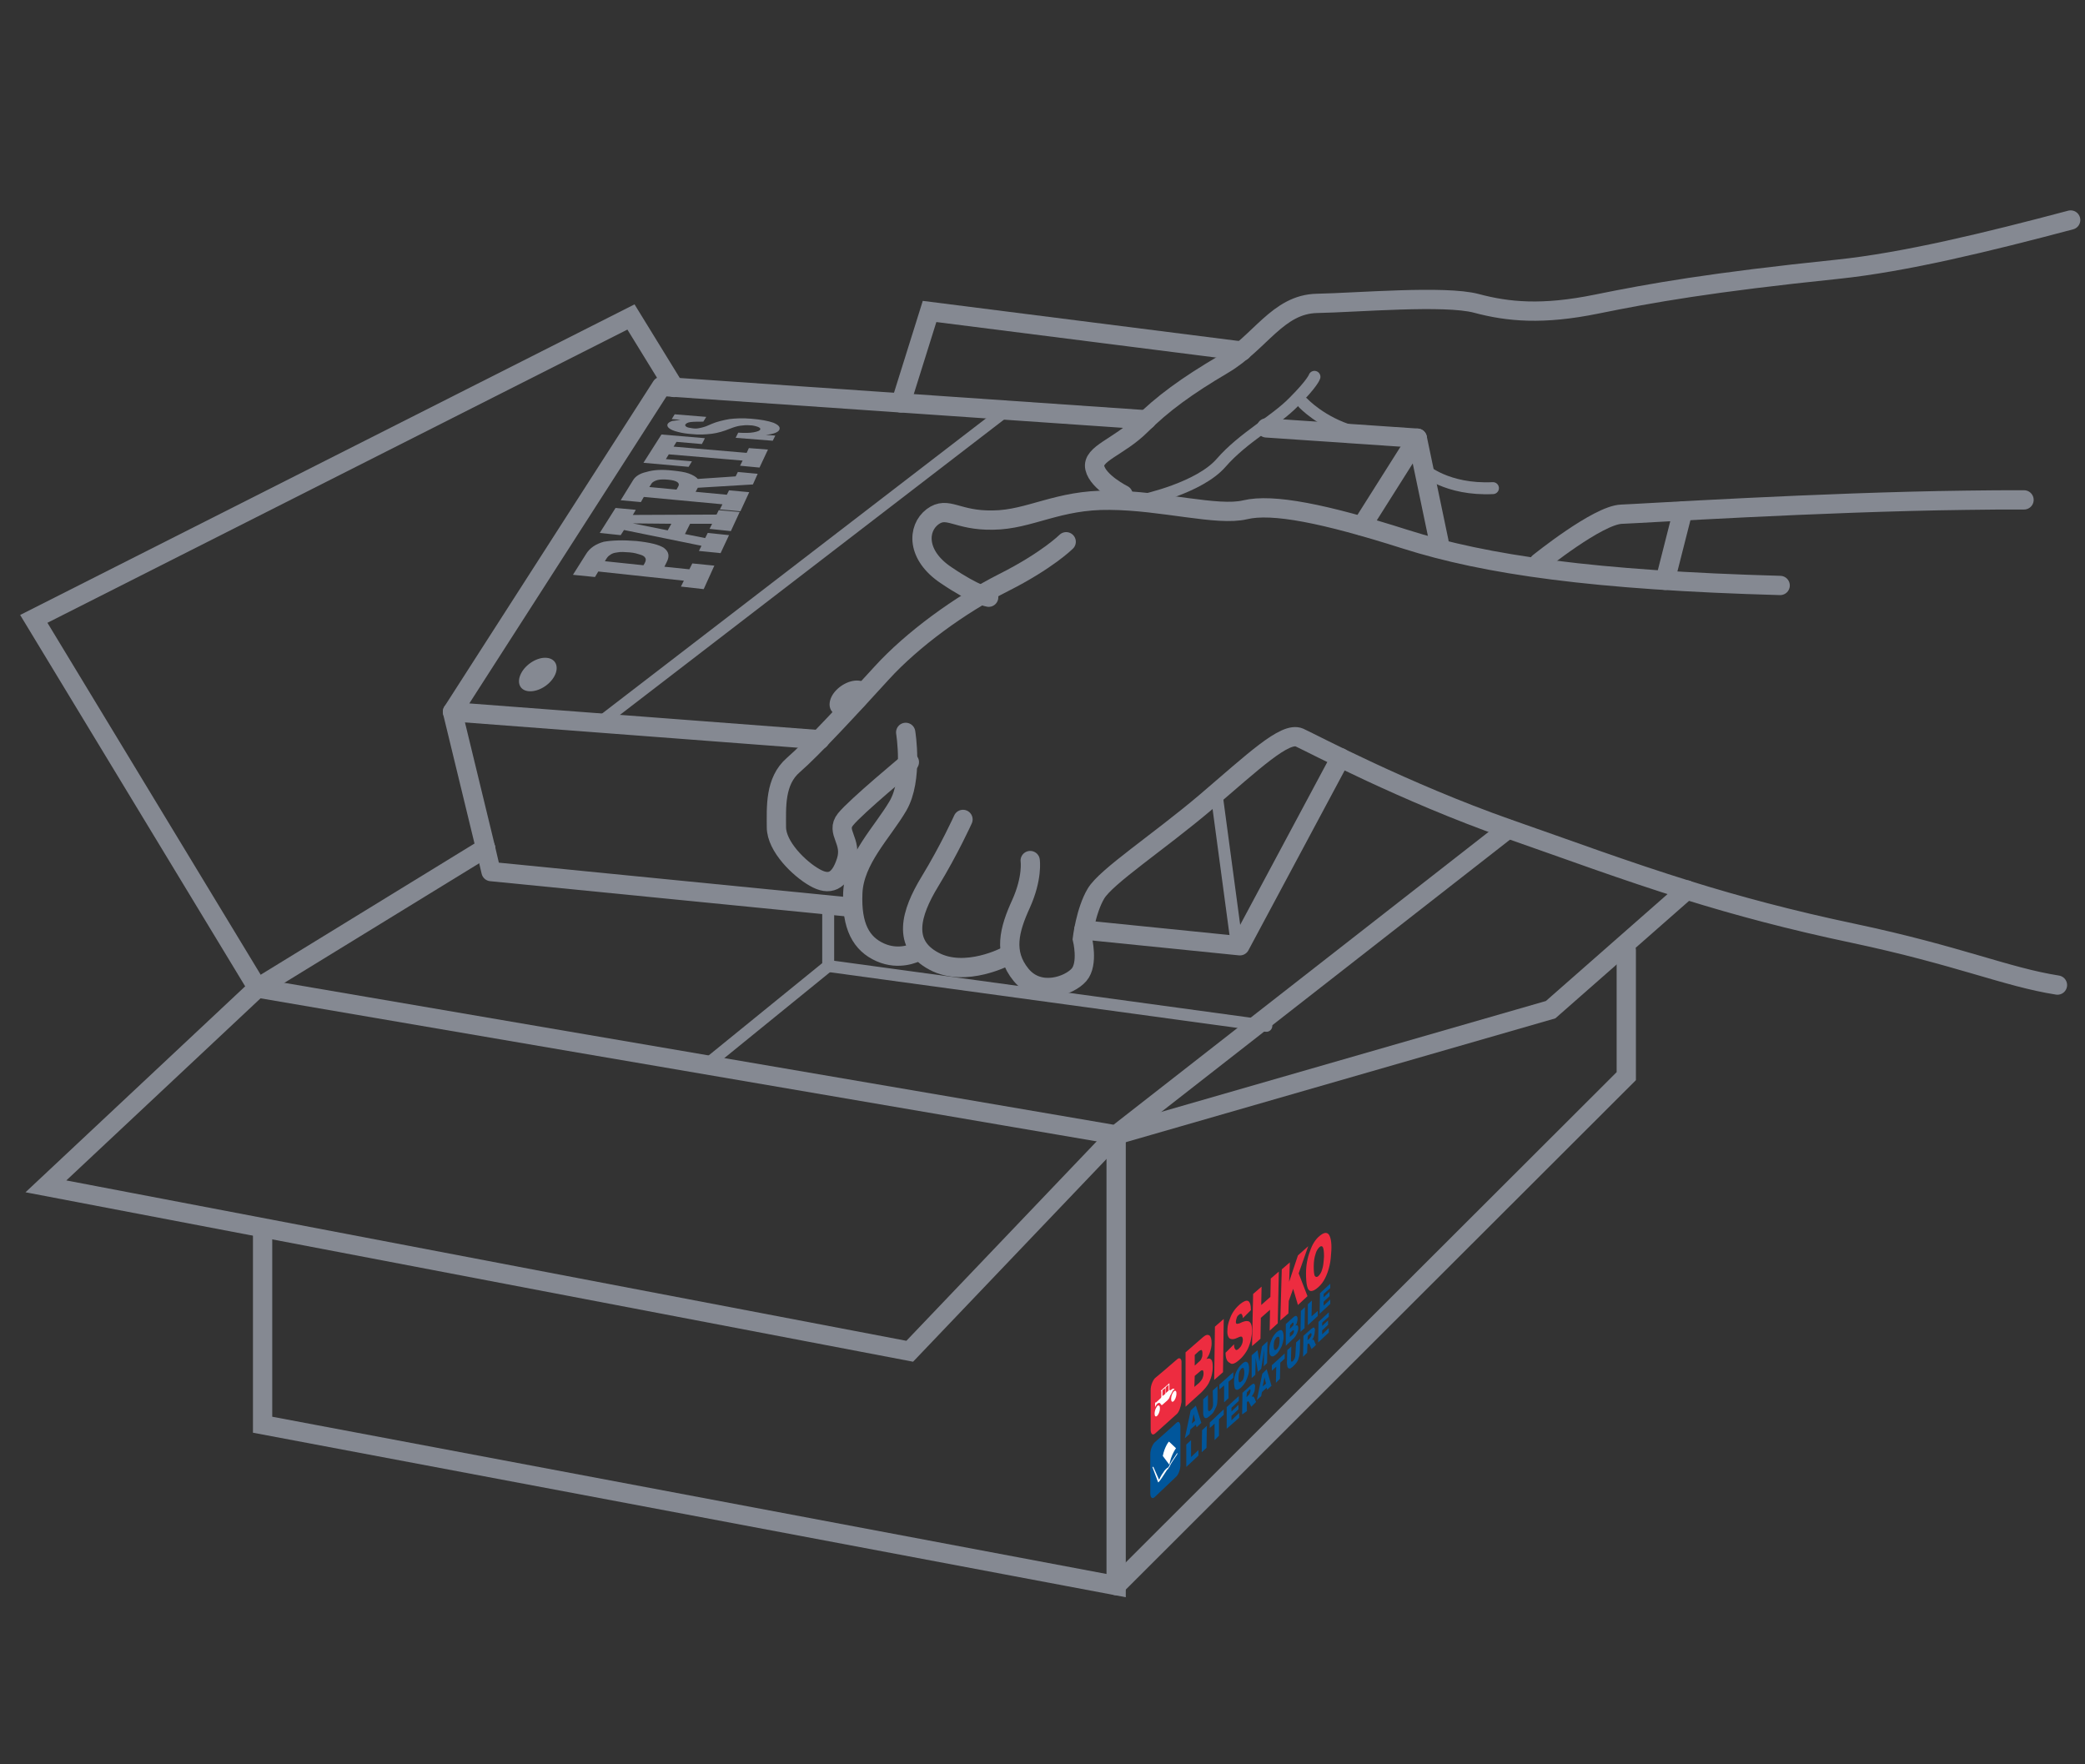 <?xml version="1.0" encoding="utf-8"?>
<!-- Generator: Adobe Illustrator 26.0.3, SVG Export Plug-In . SVG Version: 6.00 Build 0)  -->
<!DOCTYPE svg PUBLIC "-//W3C//DTD SVG 1.1//EN" "http://www.w3.org/Graphics/SVG/1.1/DTD/svg11.dtd">
<svg version="1.1" id="Layer_1" xmlns:x="http://ns.adobe.com/Extensibility/1.0/" xmlns:i="http://ns.adobe.com/AdobeIllustrator/10.0/" xmlns:graph="http://ns.adobe.com/Graphs/1.0/"
	 xmlns="http://www.w3.org/2000/svg" xmlns:xlink="http://www.w3.org/1999/xlink" x="0px" y="0px" width="567.7px" height="480.3px"
	 viewBox="0 0 567.7 480.3" style="enable-background:new 0 0 567.7 480.3;" xml:space="preserve">
<rect x="0" y="0" width="567.7" height="480.3" fill="#333333" stroke="none"/>
<style type="text/css">
	.st0{display:none;}
	.st1{display:inline;}
	.st2{fill:#00519D;}
	.st3{fill:#FFFFFF;}
	.st4{fill:#01569B;}
	.st5{fill:#ED2C40;}
	.st6{fill:none;stroke:#858992;stroke-width:5.25;stroke-linecap:round;stroke-miterlimit:10;}
	.st7{fill:none;stroke:#858992;stroke-width:3.25;stroke-linecap:round;stroke-miterlimit:10;}
	.st8{fill:none;stroke:#858992;stroke-width:5.25;stroke-linecap:round;stroke-linejoin:round;stroke-miterlimit:10;}
	.st9{fill:#858992;}
</style>
<g id="Layer_2_1_" class="st0">
	<g class="st1">
		<path class="st2" d="M414.4,438.9H148.5c-2.8,0-5-2.2-5-5V45.4c0-2.8,2.2-5,5-5h265.9c2.8,0,5,2.2,5,5v388.5
			C419.4,436.7,417.2,438.9,414.4,438.9z"/>
		<path class="st3" d="M414.4,40.4c2.8,0,5,2.2,5,5v388.5c0,2.8-2.2,5-5,5H148.5c-2.8,0-5-2.2-5-5V45.4c0-2.8,2.2-5,5-5H414.4
			 M414.4,35.4H148.5c-5.5,0-10,4.5-10,10v388.5c0,5.5,4.5,10,10,10h265.9c5.5,0,10-4.5,10-10V45.4
			C424.4,39.9,419.9,35.4,414.4,35.4L414.4,35.4z"/>
	</g>
	<g class="st1">
		<path class="st3" d="M253,67.8c0,3-1.3,5.2-4,6.6s-6.8,2.1-12.4,2.1h-4.1v5.3h5.5v4.7h-20.7v-4.7h5V63.7h-5V59h19.1
			c5.6,0,9.8,0.7,12.5,2.1C251.6,62.6,253,64.8,253,67.8z M242.2,67.8c0-1.1-0.3-2-1-2.6s-1.6-1-2.9-1.2c-1.2-0.2-2.7-0.3-4.3-0.3
			h-1.6V72h1.6c2.2,0,3.9-0.2,5-0.5c1.2-0.3,2-0.8,2.4-1.4S242.2,68.8,242.2,67.8z"/>
		<path class="st3" d="M277.6,63.7l8.2,18.1h4.7v4.7h-19.3v-4.7h5l-1.9-4.7h-10.2l-2.1,4.7h5.2v4.7h-17.4v-4.7h4.8l7.6-18.1H257V59
			h25.7v4.7H277.6z M269.4,64.8l-3.5,8.3h6.8L269.4,64.8z"/>
		<path class="st3" d="M328.1,66.6c0,1.7-0.6,3.1-1.7,4.2s-2.8,2.1-5.1,2.8l6.3,8.3h5.1v4.7h-12l-8.9-12h-4.5v7.3h4.9v4.7h-20.6
			v-4.7h5.4V63.7h-5.4V59H314c4.3,0,7.7,0.6,10.2,1.9C326.9,62.3,328.1,64.1,328.1,66.6z M317.4,66.9c0-1-0.5-1.8-1.4-2.4
			c-1-0.5-2.3-0.8-3.9-0.8h-4.6v6.4h3.8C315.3,70.1,317.4,69,317.4,66.9z"/>
		<path class="st3" d="M361.6,70.1v-6.4h-6.1v18.1h5.9v4.7h-22v-4.7h6V63.7h-6v6.4h-6.7v-11h35.5v11
			C368.2,70.1,361.6,70.1,361.6,70.1z"/>
		<path class="st3" d="M390,61.4v-2.3h6.7v8.3H390c-0.3-1.3-0.9-2.3-1.9-3c-1-0.7-2.2-1-3.7-1c-1.1,0-2,0.2-2.8,0.6
			c-0.8,0.4-1.1,1-1.1,1.6s0.2,1.1,0.7,1.5s1.1,0.8,1.9,1c0.8,0.3,1.9,0.7,3.4,1.1l1.6,0.5c3.5,1,6.1,2.3,7.8,3.7
			c1.8,1.4,2.6,3.2,2.6,5.3c0,2.5-1,4.5-3.1,6s-4.8,2.2-8.3,2.2c-3.4,0-6.1-0.9-7.9-2.7v2.4h-6.7v-9.3h6.7c0.1,1.6,0.7,2.8,1.8,3.7
			c1.1,0.8,2.5,1.3,4.3,1.3c1.2,0,2.2-0.3,3-0.9s1.2-1.3,1.2-2.1c0-0.8-0.5-1.6-1.4-2.3s-2.6-1.4-4.8-2.1c-3.9-1.2-6.7-2.5-8.4-3.8
			c-1.7-1.4-2.6-3-2.6-4.7c0-1.4,0.5-2.7,1.4-3.8c0.9-1.2,2.2-2.1,3.8-2.7c1.6-0.7,3.4-1,5.3-1c1.5,0,2.9,0.2,4.2,0.7
			C388.1,59.9,389.2,60.5,390,61.4z"/>
	</g>
	<g class="st1">
		<polygon class="st2" points="419.4,282.8 143.5,206.6 143.5,91.3 419.4,167.5 		"/>
		<path class="st3" d="M143.5,91.3l275.9,76.2v115.3l-275.9-76.2V91.3 M140.5,87.3v3.9v115.3v2.3l2.2,0.6l275.9,76.2l3.8,1v-3.9
			V167.5v-2.3l-2.2-0.6L144.3,88.4L140.5,87.3L140.5,87.3z"/>
	</g>
	<g class="st1">
		<g>
			<circle class="st3" cx="167" cy="64.8" r="9.9"/>
		</g>
		<g>
			<circle class="st3" cx="167" cy="414.5" r="9.9"/>
		</g>
		<g>
			<circle class="st3" cx="167" cy="239.7" r="9.9"/>
		</g>
	</g>
</g>
<g id="Layer_3" class="st0">
	<g class="st1">
		<path class="st2" d="M449.7,390.5h-331c-2.8,0-5-2.2-5-5V93.8c0-2.8,2.2-5,5-5h331c2.8,0,5,2.2,5,5v291.7
			C454.7,388.2,452.4,390.5,449.7,390.5z"/>
		<path class="st3" d="M449.7,88.8c2.8,0,5,2.2,5,5v291.7c0,2.8-2.2,5-5,5h-331c-2.8,0-5-2.2-5-5V93.8c0-2.7,2.2-5,5-5H449.7
			 M449.7,83.8h-331c-5.5,0-10,4.5-10,10v291.7c0,5.5,4.5,10,10,10h331c5.5,0,10-4.5,10-10V93.8C459.7,88.3,455.2,83.8,449.7,83.8
			L449.7,83.8z"/>
	</g>
	<g class="st1">
		<path class="st3" d="M136.3,257.5l3.9-4.7c2.4,1.8,5.1,2.6,7.7,2.6c1.3,0,1.9-0.3,1.9-0.9v-0.1c0-0.6-0.7-1-3-1.4
			c-4.9-1-9.2-2.4-9.2-7v-0.1c0-4.2,3.3-7.4,9.3-7.4c4.2,0,7.4,1,9.9,3l-3.6,4.9c-2.1-1.5-4.5-2.2-6.6-2.2c-1.1,0-1.6,0.4-1.6,0.9
			v0.1c0,0.6,0.6,1,2.9,1.4c5.6,1,9.4,2.7,9.4,7.1v0.1c0,4.6-3.8,7.4-9.7,7.4C143.1,261.2,139.1,259.9,136.3,257.5z"/>
		<path class="st3" d="M158.9,238.9h18.7v6h-11.5v2.2h10.7v5.3h-10.7v2.4h11.6v6h-18.8V238.9z"/>
		<path class="st3" d="M179.7,238.9h10.7c3.9,0,6.4,1,7.9,2.5c1.3,1.3,2,2.9,2,5.2v0.1c0,3.2-1.7,5.4-4.3,6.7l5.1,7.4h-8.4l-4.1-6.3
			H187v6.3h-7.3V238.9z M190.2,249.3c1.8,0,2.8-0.8,2.8-2.1v-0.1c0-1.4-1.1-2.1-2.8-2.1H187v4.3L190.2,249.3L190.2,249.3z"/>
		<path class="st3" d="M199.8,238.9h8.2l4.3,12.3l4.3-12.3h8.1l-8.9,22.1h-7L199.8,238.9z"/>
		<path class="st3" d="M225.6,238.9h7.3v21.9h-7.3V238.9z"/>
		<path class="st3" d="M235,249.9L235,249.9c0-6.6,5.1-11.5,11.6-11.5c4.8,0,8.1,2.3,9.9,5.7l-6,3.5c-0.8-1.6-2-2.7-4-2.7
			c-2.5,0-4.1,2.2-4.1,4.8v0.1c0,2.8,1.7,4.8,4.1,4.8c2.1,0,3.2-1.1,4.1-2.8l6,3.4c-1.8,3.3-4.9,5.9-10.4,5.9
			C240.2,261.2,235,256.7,235,249.9z"/>
		<path class="st3" d="M258.1,238.9h18.6v6h-11.5v2.2h10.7v5.3h-10.7v2.4h11.6v6H258v-21.9H258.1z"/>
		<path class="st3" d="M286.8,238.9h7.6l4.7,7.7l4.7-7.7h7.6v21.9h-7.3v-10.9l-5,7.8H299l-5-7.8v10.9h-7.2V238.9z"/>
		<path class="st3" d="M321.6,238.7h7.3l9.2,22.1h-7.9l-1.2-2.9h-7.7l-1.1,2.9h-7.8L321.6,238.7z M327.2,252.6l-2-5.3l-2,5.3H327.2z
			"/>
		<path class="st3" d="M339,238.9h6.9l7.8,9.7v-9.7h7.3v21.9h-6.5l-8.1-10.1v10.1h-7.3L339,238.9L339,238.9z"/>
		<path class="st3" d="M363.2,250.9v-12.1h7.4v12c0,2.7,1.4,3.9,3.4,3.9s3.4-1.1,3.4-3.7v-12.1h7.4v11.9c0,7.5-4.3,10.4-10.9,10.4
			C367.4,261.2,363.2,258.2,363.2,250.9z"/>
		<path class="st3" d="M393.8,238.7h7.3l9.2,22.1h-7.9l-1.2-2.9h-7.7l-1.1,2.9h-7.8L393.8,238.7z M399.4,252.6l-2-5.3l-2,5.3H399.4z
			"/>
		<path class="st3" d="M411.2,238.9h7.3v15.6h10.3v6.3h-17.6L411.2,238.9L411.2,238.9z"/>
	</g>
	<g class="st1">
		<polygon class="st2" points="443,177.5 398.7,161.9 354.3,177.5 354.3,88.8 443,88.8 		"/>
		<path class="st3" d="M443,88.8v88.7l-44.3-15.6l-44.3,15.6V88.8H443 M446,85.8h-3h-88.7h-3v3v88.7v4.2l4-1.4l43.3-15.3l43.3,15.3
			l4,1.4v-4.2V88.8v-3H446z"/>
	</g>
	<g class="st1">
		<ellipse class="st2" cx="398.7" cy="130.6" rx="34" ry="18.5"/>
		<path class="st3" d="M398.7,112.1c18.8,0,34,8.3,34,18.5s-15.2,18.4-34,18.4s-34-8.3-34-18.5S379.9,112.1,398.7,112.1
			 M398.7,109.1c-20.7,0-37,9.4-37,21.5s16.2,21.5,37,21.5s37-9.4,37-21.5S419.4,109.1,398.7,109.1L398.7,109.1z"/>
	</g>
</g>
<g>
	<path class="st4" d="M325.6,387.9l-1.5,1.3l-0.2,1.2l-1.3,1.2l1.6-7.6l1.4-1.3l1.5,4.7l-1.3,1.2L325.6,387.9z M325.4,386.8
		l-0.4-1.8l-0.5,2.6L325.4,386.8z"/>
	<path class="st4" d="M330.2,378.6l1.3-1.2l0,3.6c0,0.4-0.1,0.7-0.1,1.2c-0.1,0.4-0.2,0.8-0.4,1.1c-0.2,0.4-0.3,0.7-0.5,1
		c-0.2,0.4-0.5,0.7-0.9,1c-0.2,0.2-0.4,0.4-0.6,0.5c-0.2,0.2-0.4,0.3-0.6,0.3c-0.2,0-0.3,0-0.4-0.1c-0.1-0.1-0.2-0.3-0.3-0.5
		c-0.1-0.3-0.1-0.6-0.1-0.9l0-3.6l1.3-1.2l0,3.8c0,0.3,0.1,0.5,0.2,0.6c0.1,0,0.3,0,0.5-0.2c0.2-0.2,0.4-0.5,0.5-0.7
		c0.1-0.3,0.2-0.6,0.2-1L330.2,378.6z"/>
	<path class="st4" d="M332,377l3.8-3.4l0,1.5l-1.3,1.1l0,4.5l-1.2,1.1l0-4.6l-1.3,1.1L332,377z"/>
	<path class="st4" d="M336,376.3c0-1,0.2-1.9,0.6-2.8c0.4-0.8,0.9-1.6,1.5-2.1c0.6-0.6,1.1-0.8,1.5-0.5c0.3,0.2,0.5,0.8,0.5,1.8
		c0,0.7-0.1,1.3-0.3,1.9c-0.2,0.6-0.4,1.1-0.7,1.7c-0.3,0.5-0.7,1-1.1,1.4c-0.4,0.4-0.8,0.6-1.1,0.7c-0.3,0-0.5-0.1-0.7-0.4
		C336.1,377.5,336,377,336,376.3z M337.2,375.2c0,0.6,0.1,1,0.2,1.1c0.1,0.1,0.3,0.1,0.6-0.2c0.3-0.2,0.5-0.5,0.6-0.9
		c0.1-0.4,0.2-0.9,0.2-1.6c0-0.5-0.1-0.9-0.2-1.1c-0.1-0.1-0.3-0.1-0.6,0.1c-0.2,0.3-0.5,0.6-0.6,1
		C337.3,374.1,337.2,374.6,337.2,375.2z"/>
	<path class="st4" d="M340.8,369l1.6-1.4l0.5,3.1l0.7-4.1l1.5-1.4l-0.1,5.9l-0.9,0.9l0.1-4.5l-0.8,5.2l-0.9,0.8l-0.6-3.8l-0.1,4.6
		l-1,0.9L340.8,369z"/>
	<path class="st4" d="M345.6,367.5c0-0.9,0.2-1.9,0.6-2.7c0.3-0.8,0.8-1.5,1.4-2.1c0.6-0.5,1.1-0.7,1.4-0.5c0.3,0.2,0.5,0.8,0.5,1.7
		c0,0.7-0.1,1.3-0.3,1.9c-0.1,0.6-0.4,1.1-0.7,1.6c-0.3,0.5-0.6,1-1,1.3c-0.4,0.4-0.8,0.6-1,0.6c-0.3,0-0.5-0.1-0.7-0.4
		C345.7,368.7,345.6,368.2,345.6,367.5z M346.8,366.4c0,0.6,0.1,0.9,0.2,1.1c0.1,0.1,0.3,0.1,0.6-0.1c0.2-0.2,0.4-0.5,0.6-0.9
		c0.1-0.4,0.2-0.9,0.2-1.5c0-0.5,0-0.9-0.2-1c-0.1-0.1-0.3-0.1-0.6,0.1c-0.2,0.2-0.4,0.5-0.6,0.9
		C346.9,365.3,346.8,365.9,346.8,366.4z"/>
	<path class="st4" d="M350.1,360.5l2.1-1.9c0.4-0.3,0.6-0.4,0.8-0.3c0.2,0.1,0.3,0.4,0.3,0.8c0,0.4-0.1,0.7-0.2,1.1
		c-0.1,0.3-0.2,0.5-0.4,0.7c0.3-0.1,0.4-0.1,0.6,0c0.1,0.1,0.2,0.4,0.2,0.8c0,0.3-0.1,0.6-0.2,0.9c-0.1,0.3-0.2,0.6-0.4,0.9
		c-0.1,0.2-0.2,0.4-0.4,0.6c-0.3,0.3-0.4,0.5-0.5,0.5l-1.9,1.8L350.1,360.5z M351.2,361.8l0.5-0.5c0.2-0.2,0.3-0.3,0.4-0.4
		c0.1-0.2,0.1-0.3,0.1-0.5c0-0.2,0-0.3-0.1-0.3c-0.1,0-0.2,0-0.3,0.2l-0.5,0.5L351.2,361.8z M351.2,364l0.6-0.5
		c0.2-0.2,0.3-0.3,0.4-0.5c0.1-0.2,0.1-0.3,0.1-0.5c0-0.2,0-0.3-0.1-0.3c-0.1-0.1-0.2,0-0.4,0.2l-0.6,0.5L351.2,364z"/>
	<path class="st4" d="M354.2,356.9l1.1-1l-0.1,5.7l-1.1,1L354.2,356.9z"/>
	<path class="st4" d="M356.1,355.1l1.1-1l-0.1,4.3l1.7-1.5l0,1.4l-2.7,2.5L356.1,355.1z"/>
	<path class="st4" d="M359.4,352.1l2.8-2.6l0,1.2l-1.8,1.6l0,0.9l1.6-1.5l0,1.2l-1.6,1.5l0,1.1l1.8-1.7l0,1.2l-2.9,2.7L359.4,352.1z
		"/>
	<path class="st4" d="M323,393.3l1.3-1.2l0,4.6l2-1.9l0,1.5l-3.3,3.1L323,393.3z"/>
	<path class="st4" d="M327.3,389.4l1.3-1.2l-0.1,6l-1.3,1.2L327.3,389.4z"/>
	<path class="st4" d="M329.4,387.3l3.8-3.6l0,1.5l-1.3,1.2l0,4.5l-1.2,1.2l0-4.5l-1.3,1.2L329.4,387.3z"/>
	<path class="st4" d="M334,383.1l3.3-3l0,1.3l-2,1.9l0,1l1.9-1.8l0,1.2l-1.9,1.8l0,1.2l2.1-2l0,1.3L334,389L334,383.1z"/>
	<path class="st4" d="M338.2,385.1l0.1-5.9l2-1.8c0.4-0.3,0.6-0.5,0.8-0.6c0.2-0.1,0.3-0.1,0.5,0.1c0.1,0.2,0.2,0.4,0.1,0.8
		c0,0.4-0.1,0.7-0.1,1c-0.1,0.3-0.2,0.6-0.4,0.9c-0.1,0.2-0.3,0.4-0.4,0.7c0.1,0,0.2-0.1,0.3-0.1c0,0,0.1,0,0.2,0.1
		c0.1,0.1,0.1,0.1,0.2,0.2l0.5,1.2l-1.3,1.3l-0.6-1.2c-0.1-0.2-0.2-0.2-0.2-0.3c-0.1,0-0.2,0-0.3,0.2l-0.1,0.1l0,2.4L338.2,385.1z
		 M339.4,380.4l0.5-0.5c0.1,0,0.2-0.2,0.3-0.4c0.1-0.1,0.1-0.2,0.2-0.4c0-0.1,0.1-0.3,0.1-0.4c0-0.2,0-0.3-0.1-0.4
		c-0.1,0-0.2,0-0.4,0.3l-0.5,0.5L339.4,380.4z"/>
	<path class="st4" d="M344.9,377.8l-1.3,1.2l-0.2,1.1l-1.2,1.1l1.5-7.2l1.2-1.2l1.3,4.5l-1.2,1.1L344.9,377.8z M344.7,376.7
		l-0.4-1.7l-0.5,2.5L344.7,376.7z"/>
	<path class="st4" d="M346.3,371.7l3.5-3.2l0,1.4l-1.2,1.1l-0.1,4.4l-1.1,1.1l0.1-4.4l-1.2,1.1L346.3,371.7z"/>
	<path class="st4" d="M352.9,365.5l1.1-1l-0.1,3.4c0,0.3-0.1,0.7-0.1,1.1c-0.1,0.3-0.2,0.7-0.3,1.1c-0.1,0.3-0.3,0.6-0.5,0.9
		c-0.2,0.3-0.5,0.6-0.8,0.9c-0.2,0.2-0.3,0.3-0.6,0.5c-0.2,0.2-0.4,0.2-0.5,0.2c-0.1,0-0.3,0-0.4-0.2c-0.1-0.1-0.2-0.3-0.2-0.5
		c-0.1-0.3-0.1-0.6-0.1-0.9l0.1-3.4l1.1-1l-0.1,3.5c0,0.3,0,0.5,0.1,0.6c0.1,0.1,0.2,0,0.4-0.1c0.2-0.2,0.3-0.4,0.5-0.7
		c0.1-0.3,0.2-0.6,0.2-0.9L352.9,365.5z"/>
	<path class="st4" d="M354.8,369.4l0.1-5.7l1.8-1.6c0.3-0.3,0.6-0.5,0.8-0.6c0.2-0.1,0.3-0.1,0.4,0.1c0.1,0.2,0.2,0.4,0.1,0.8
		c0,0.3-0.1,0.6-0.1,0.9c-0.1,0.3-0.2,0.6-0.3,0.9c-0.1,0.2-0.2,0.4-0.4,0.6c0.1,0,0.2-0.1,0.3-0.1c0,0,0.1,0.1,0.2,0.1
		c0.1,0.1,0.1,0.1,0.1,0.2l0.5,1.2l-1.2,1.1l-0.5-1.2c-0.1-0.2-0.1-0.2-0.2-0.3c-0.1,0-0.2,0-0.3,0.1l-0.1,0.1l-0.1,2.3L354.8,369.4
		z M356,364.9l0.5-0.4c0.1,0,0.1-0.2,0.3-0.4c0.1-0.1,0.1-0.2,0.2-0.3c0-0.1,0.1-0.3,0.1-0.4c0-0.2,0-0.3-0.1-0.4
		c-0.1-0.1-0.2,0-0.4,0.2l-0.5,0.5L356,364.9z"/>
	<path class="st4" d="M359,359.9l2.8-2.6l0,1.2l-1.8,1.6l0,0.9l1.6-1.5l0,1.2l-1.6,1.5l0,1.1l1.8-1.7l0,1.2l-2.9,2.7L359,359.9z"/>
	<path class="st5" d="M320.4,385l-5.9,5.3c-0.7,0.6-1.2,0.1-1.2-1.1l0-10.8c0-1.2,0.6-2.6,1.2-3.2l2.5-2.1l3.6-3.1
		c0.6-0.5,1.2,0,1.1,1.1l0,10.6C321.5,383.1,321,384.5,320.4,385z"/>
	<path class="st4" d="M320.3,402l-5.9,5.6c-0.6,0.6-1.2,0.2-1.2-1l0-10.7c0-1.2,0.6-2.6,1.2-3.2l3.7-3.3l2.2-2
		c0.6-0.6,1.1-0.1,1.1,1.1l0,10.4C321.4,400,320.9,401.4,320.3,402z"/>
	<g>
		<path class="st5" d="M322.8,368.2l4.7-4.1c0.8-0.7,1.3-0.8,1.8-0.5c0.4,0.3,0.6,1.1,0.6,2.1c0,0.9-0.2,1.7-0.5,2.6
			c-0.2,0.6-0.5,1.1-0.9,1.7c0.6-0.2,1-0.2,1.3,0.2c0.3,0.3,0.4,1,0.4,2c0,0.7-0.1,1.5-0.3,2.3c-0.2,0.8-0.5,1.5-0.8,2.1
			c-0.2,0.4-0.5,0.8-0.9,1.3c-0.5,0.6-0.9,1-1.1,1.2l-4.3,3.9L322.8,368.2z M325.3,371.8l1.1-1c0.4-0.3,0.7-0.7,0.8-1.1
			c0.2-0.4,0.2-0.8,0.2-1.3c0-0.4-0.1-0.7-0.2-0.8c-0.1-0.1-0.4,0-0.8,0.3l-1.1,1L325.3,371.8z M325.2,377.6l1.3-1.1
			c0.4-0.4,0.7-0.8,0.9-1.2c0.2-0.5,0.3-0.9,0.3-1.4c0-0.4-0.1-0.7-0.2-0.8c-0.2-0.1-0.5,0-0.9,0.4l-1.3,1.1L325.2,377.6z"/>
		<path class="st5" d="M330.8,361.2l2.4-2.1l-0.2,14.5l-2.4,2.1L330.8,361.2z"/>
		<path class="st5" d="M333.7,368.3l2.3-2.3c0,0.7,0.1,1.1,0.3,1.3c0.2,0.4,0.6,0.3,1-0.1c0.3-0.3,0.6-0.6,0.8-1.1
			c0.2-0.4,0.3-0.9,0.3-1.3c0-0.4-0.1-0.6-0.2-0.8c-0.2-0.2-0.6-0.1-1.2,0.2c-1,0.5-1.7,0.5-2.2,0.2c-0.4-0.3-0.7-1.1-0.6-2.2
			c0-0.7,0.1-1.5,0.4-2.4c0.3-0.9,0.6-1.7,1.1-2.5c0.5-0.8,1.1-1.5,1.9-2.2c1-0.8,1.7-1.1,2.2-0.9c0.5,0.2,0.8,1.1,0.8,2.5l-2.2,2.2
			c0-0.6-0.2-0.9-0.3-1.1c-0.2-0.2-0.5-0.1-0.8,0.2c-0.3,0.2-0.5,0.5-0.6,0.9c-0.1,0.3-0.2,0.7-0.2,1c0,0.2,0,0.4,0.2,0.5
			c0.1,0.1,0.4,0,0.8-0.1c1-0.5,1.7-0.7,2.2-0.6c0.4,0,0.7,0.3,0.9,0.7c0.2,0.4,0.3,1.1,0.3,1.9c0,0.9-0.2,1.9-0.4,2.9
			c-0.3,1-0.6,1.9-1.1,2.7c-0.5,0.8-1.1,1.6-1.8,2.2c-1.3,1.2-2.2,1.5-2.7,1C334,370.7,333.7,369.7,333.7,368.3z"/>
		<path class="st5" d="M341.2,352.3l2.3-2l-0.1,5l2.5-2.2l0.1-5l2.2-1.9l-0.3,14.1l-2.2,2l0.1-5.7l-2.5,2.2l-0.1,5.7l-2.3,2
			L341.2,352.3z"/>
		<path class="st5" d="M349,345.6l2.2-1.9L351,349l2.4-7.2l2.8-2.5l-2.6,7.4l2.4,6.2l-2.6,2.4l-1.3-4.4l-1.2,3.3l-0.1,3.4l-2.2,1.9
			L349,345.6z"/>
		<path class="st5" d="M355.6,346.7c0-2.2,0.4-4.3,1.1-6.1c0.6-1.8,1.5-3.2,2.6-4.1c1.1-0.9,1.9-1.1,2.5-0.4
			c0.5,0.7,0.8,2.1,0.7,4.3c-0.1,1.6-0.2,3-0.5,4.2c-0.3,1.3-0.7,2.4-1.2,3.4c-0.5,1-1.1,1.8-1.9,2.5c-0.8,0.7-1.4,1-1.9,1
			c-0.5,0-0.9-0.4-1.1-1.3C355.7,349.5,355.6,348.2,355.6,346.7z M357.7,344.8c0,1.4,0.1,2.3,0.3,2.6c0.2,0.3,0.6,0.4,1,0
			c0.4-0.4,0.8-1,1-1.8c0.3-0.8,0.4-2,0.5-3.5c0-1.3-0.1-2.1-0.3-2.5c-0.2-0.4-0.6-0.4-1,0c-0.4,0.4-0.8,1-1,1.8
			C357.9,342.3,357.7,343.4,357.7,344.8z"/>
	</g>
	<path class="st3" d="M316.6,396.4l1.8,2.4c0,0,0.2-1.4,0.8-2.7c0.6-1.3,1-1.8,1-1.8l-1.9-1.8C318.2,392.5,317.1,393.9,316.6,396.4z
		"/>
	<path class="st3" d="M313.8,399.5l0.2-0.2l1.6,3.6c0,0,0.5-1.2,1.2-2.1c0.6-1,1.3-1.3,1.3-1.3l0.3-0.5c0,0,0.2-0.5,0.6-1.1
		c0.4-0.6,1.4-2.1,1.4-2.1l0-0.2c0,0,0.3,0.1,0.1,0.4c-0.2,0.3-1.7,2.5-1.8,2.8c-0.1,0.2-0.1,0.3-0.3,0.6c-0.2,0.2-0.3,0.5-0.4,0.6
		c-0.1,0.1-0.2,0.1-0.5,0.6c-0.3,0.5-1.8,2.8-2,2.9c-0.1,0.2-0.2,0-0.2,0L313.8,399.5z"/>
	<g>
		<path class="st3" d="M315.8,383.1c0.1,0.6-0.1,1.5-0.5,2.1c-0.4,0.6-0.8,0.6-0.9,0c-0.1-0.6,0.1-1.5,0.5-2.1
			C315.2,382.5,315.7,382.5,315.8,383.1z"/>
		<path class="st3" d="M320.3,379.1c0.1,0.6-0.1,1.5-0.5,2.1c-0.4,0.6-0.8,0.6-0.9,0c-0.1-0.6,0.1-1.5,0.5-2.1
			C319.8,378.5,320.2,378.5,320.3,379.1z"/>
		<path class="st3" d="M319.3,378.7c0.2-0.3,0.5-0.4,0.5-0.4s-0.2-0.5-0.8,0c-0.4,0.4-0.5,0.2-0.6,0.1l0-1.6l0-0.1l0-0.1l-2.3,2
			l0,0.2l0.1-0.1l0,1.6l0,0c0,0,0,0.2-0.2,0.4c-0.2,0.2-1.3,1.2-1.3,1.2s0-0.1-0.1-0.1c-0.1,0,0,0.2-0.1,0.3c0,0.1,0,1,0,1
			s0.3-0.7,0.7-1c0.5-0.3,0.7-0.1,0.9,0.3c0.2,0.3,0.4,0.1,0.7-0.2c0.3-0.3,1.1-0.9,1.3-1.2c0.2-0.2,0.4-0.6,0.5-1
			C318.9,379.6,319.1,379,319.3,378.7z M318.2,378.6l-0.8,0.7l0-1.6l0.8-0.7L318.2,378.6z M316.5,380.1l0-1.6l0.8-0.6l0,1.6
			L316.5,380.1z"/>
	</g>
</g>
<polyline class="st6" points="71.5,334.6 71.5,387.9 303.9,431.7 303.9,310.6 "/>
<polyline class="st6" points="303.9,431.7 442.8,293 442.8,258.7 "/>
<polyline class="st6" points="183.6,105.5 171.8,86.3 9.2,168.5 70.1,269 303.9,309 410.6,225.7 "/>
<polyline class="st6" points="459.3,242.3 422.2,274.9 303.9,309 247.7,367.9 12.5,323 70.1,269 132.2,230.9 "/>
<polyline class="st6" points="245.3,109.7 253.1,84.8 338.2,95.6 "/>
<line class="st6" x1="458.2" y1="139.1" x2="453.4" y2="158"/>
<path class="st6" d="M484.7,159.4c-50.6-1.4-80.1-5.6-102.1-12.6c-22-7-36.1-9.8-43.6-8s-22.5-2.5-36.8-2.6
	c-14.2-0.2-21.8,5.3-31.8,5.4c-10,0.2-12.3-4-16.5-0.9c-4.2,3.2-4.4,10.5,3.7,15.9c8.1,5.5,11.6,6,11.6,6"/>
<path class="st6" d="M290.3,147.5c0,0-5.1,5.1-17,11.1s-24.9,15.5-33.2,24.6c-8.3,9.1-19,20.7-24.1,25.1s-4.6,11.6-4.6,16.9
	c0,5.3,6.3,11.4,10.4,13.7c4,2.3,6.8,1.2,8.6-4.4s-3-7.9-0.2-11.4c2.8-3.5,17.4-15.6,17.4-15.6"/>
<path class="st6" d="M246.6,199.4c0,0,2.1,12.8-2.1,20c-4.2,7.2-11.9,14.6-12.3,23.7c-0.4,9.1,2.3,13.9,7.5,16.2
	c5.2,2.3,9.6,0,9.6,0"/>
<path class="st6" d="M262.2,223.1c0,0-3.7,8.2-9,16.9c-5.3,8.7-7.6,17.1,1.1,21.7c8.6,4.6,19.8-1.4,19.8-1.4"/>
<path class="st6" d="M280.5,234.3c0,0,0.7,4.7-2.5,11.8c-3.2,7-4.9,13.3,0,19.3c4.9,6,13.2,3,15.8,0s0.9-9.8,0.9-9.8
	s0.9-7.6,3.7-12.3c2.8-4.7,16.9-13.9,29.9-24.9c13-11.1,21.6-19.3,25.5-17.6c3.9,1.8,28.6,14.9,56.7,24.8
	c16.1,5.6,31.6,11.4,49.3,16.9c13.2,4.1,27.7,8,44.8,11.6c28.8,6.1,41.6,11.9,55.6,14.1"/>
<path class="st6" d="M305.8,134.7c0,0-6.8-3.4-7.7-7.3c-0.9-3.9,6.6-5.7,12.5-11.6c5.9-5.9,12.5-10.7,22.5-16.6s14.8-16.4,25.5-16.6
	c10.7-0.2,34.8-2.3,43.4,0s18,3.2,32.7,0.2c14.8-3,30.9-5.9,65.7-9.5c18.2-1.9,40.8-7.4,63.4-13.4"/>
<path class="st6" d="M551.1,136.1c-5,0-10.4,0-15.8,0.1c-40,0.5-88.2,3.6-93.8,3.8c-6.4,0.2-22.5,13.2-22.5,13.2"/>
<path class="st7" d="M311.5,136.1c0,0,15-3.2,21-10.1s14.6-11.3,19.7-16.5c5.2-5.2,5.7-6.9,5.7-6.9"/>
<polyline class="st8" points="344.8,116.5 385.9,119.3 391.8,147.5 "/>
<polyline class="st8" points="312.2,114.3 180.1,105.2 123.2,193.8 223.2,201.4 "/>
<polyline class="st8" points="295.1,253.2 337.6,257.5 365,206.3 "/>
<polyline class="st8" points="132.2,230.9 133.7,237.3 230.7,246.9 "/>
<line class="st8" x1="123.2" y1="193.8" x2="132.2" y2="230.9"/>
<line class="st8" x1="370.8" y1="143.2" x2="385.9" y2="119.3"/>
<line class="st7" x1="336.8" y1="257.5" x2="331.2" y2="215.8"/>
<polyline class="st7" points="192.4,289.9 225.5,263 225.5,246.3 "/>
<line class="st7" x1="225.5" y1="263" x2="344.8" y2="279.3"/>
<g>
	<path class="st9" d="M173.3,147.3c3.7,0.4,6.2,1,7.5,1.9c1.3,1,1.6,2.2,0.7,3.9l-0.6,1.2l6.8,0.7l0.8-1.6l6,0.6l-2.9,6.4l-6.2-0.7
		l0.8-1.6l-23.3-2.5l-0.9,1.5l-6-0.6l3.6-5.7c1-1.6,2.6-2.7,4.8-3.3C166.7,147.1,169.6,147,173.3,147.3z M171.5,150.4
		c-1.4-0.1-2.5-0.2-3.4,0c-0.9,0.1-1.5,0.3-2,0.7c-0.5,0.3-0.8,0.7-1.1,1.2l-0.3,0.5l10.5,1.1l0.3-0.5c0.4-0.7,0.4-1.2,0.2-1.5
		c-0.2-0.4-0.7-0.7-1.4-0.9C173.6,150.8,172.8,150.5,171.5,150.4z"/>
	<path class="st9" d="M172.3,140.2l22.8-0.1l0.6-1.2l5.7,0.5l-2.4,5.2l-5.8-0.6l0.7-1.4l-6,0l-1.4,2.8l5.5,1.1l0.7-1.4l5.8,0.6
		l-2.3,4.9l-5.9-0.6l0.7-1.4l-21.1-4.3l-0.9,1.4l-5.7-0.6l4.3-6.8l5.5,0.5C173.1,138.9,172.3,140.2,172.3,140.2z M172.3,142.5
		l9.5,1.9l1-1.8L172.3,142.5z"/>
	<path class="st9" d="M183,128.1c1.9,0.2,3.4,0.4,4.5,0.8c1.1,0.4,2,0.9,2.5,1.5l10.3-0.7l0.6-1.2l5.4,0.5l-1.3,2.9l-15,0.9
		l-0.6,1.1l8.5,0.8l0.6-1.2l5.5,0.5l-2.4,5.2l-5.6-0.5l0.7-1.4l-21.4-2l-0.8,1.4l-5.5-0.5l3.4-5.5c0.6-1,1.8-1.8,3.6-2.2
		C178,127.9,180.2,127.8,183,128.1z M181.9,130.6c-1.1-0.1-2.1-0.1-2.9,0.1c-0.7,0.2-1.2,0.5-1.5,0.8l-0.7,1.1l7.4,0.7l0.5-0.9
		C185.2,131.5,184.3,130.8,181.9,130.6z"/>
	<path class="st9" d="M191.1,120.9l-6.9-0.6l-0.8,1.3l19.9,1.7l0.6-1.3l5.2,0.4l-2.3,4.9l-5.3-0.5l0.7-1.4l-20.1-1.7l-0.8,1.3
		l7.1,0.6l-0.9,1.5l-12.3-1.1l4.9-7.7l11.8,1C191.9,119.5,191.1,120.9,191.1,120.9z"/>
	<path class="st9" d="M185.3,114.3l-2.4-0.2l0.8-1.3l8.6,0.7l-0.8,1.3c-1.4,0-2.5,0-3.4,0.1c-0.9,0.1-1.3,0.4-1.5,0.7
		c-0.1,0.2,0,0.4,0.3,0.6c0.3,0.2,0.9,0.3,1.6,0.4c0.6,0.1,1.2,0.1,1.7,0c0.5-0.1,1-0.2,1.3-0.3c0.4-0.1,1-0.3,1.6-0.6l0.7-0.3
		c1.4-0.6,3.1-1,4.8-1.3c1.7-0.2,3.6-0.3,5.9-0.1c2.6,0.2,4.7,0.6,6.1,1.1c1.4,0.6,1.9,1.2,1.6,1.9c-0.3,0.7-1.6,1.2-3.7,1.4
		l2.6,0.2l-0.7,1.4l-10.1-0.8l0.7-1.4c1.7,0.1,3.1,0.1,4.2-0.1c1-0.2,1.7-0.4,1.8-0.8c0.1-0.2-0.1-0.5-0.7-0.7
		c-0.6-0.2-1.3-0.4-2.1-0.4c-0.9-0.1-1.8,0-2.6,0.1c-0.8,0.1-1.8,0.4-2.8,0.8c-1.7,0.7-3.4,1.2-5,1.4c-1.7,0.2-3.5,0.3-5.3,0.1
		c-1.5-0.1-2.8-0.3-3.9-0.6c-1.2-0.3-1.9-0.6-2.4-1c-0.5-0.4-0.6-0.8-0.4-1.2c0.2-0.3,0.6-0.6,1.3-0.8
		C183.5,114.6,184.3,114.4,185.3,114.3z"/>
</g>
<g>
	<path class="st9" d="M141.9,183.3c1.3-2.5,4.4-4.4,6.9-4.2c2.5,0.2,3.5,2.4,2.2,4.9c-1.3,2.5-4.4,4.4-7,4.2
		C141.5,188,140.6,185.8,141.9,183.3z"/>
</g>
<g>
	<path class="st9" d="M226.4,189.7c1.3-2.6,4.6-4.6,7.3-4.4c2.8,0.2,4,2.5,2.8,5.2c-1.3,2.7-4.6,4.6-7.4,4.4
		C226.3,194.7,225.1,192.4,226.4,189.7z"/>
</g>
<line class="st7" x1="163.7" y1="196.5" x2="274.4" y2="111.4"/>
<path class="st7" d="M354.8,109.7c0,0,4.9,5.3,13.5,7.8"/>
<path class="st7" d="M387.7,127.8c0,0,6.2,5.7,18.8,5.1"/>
<path class="st6" d="M555.5,169.2"/>
</svg>
